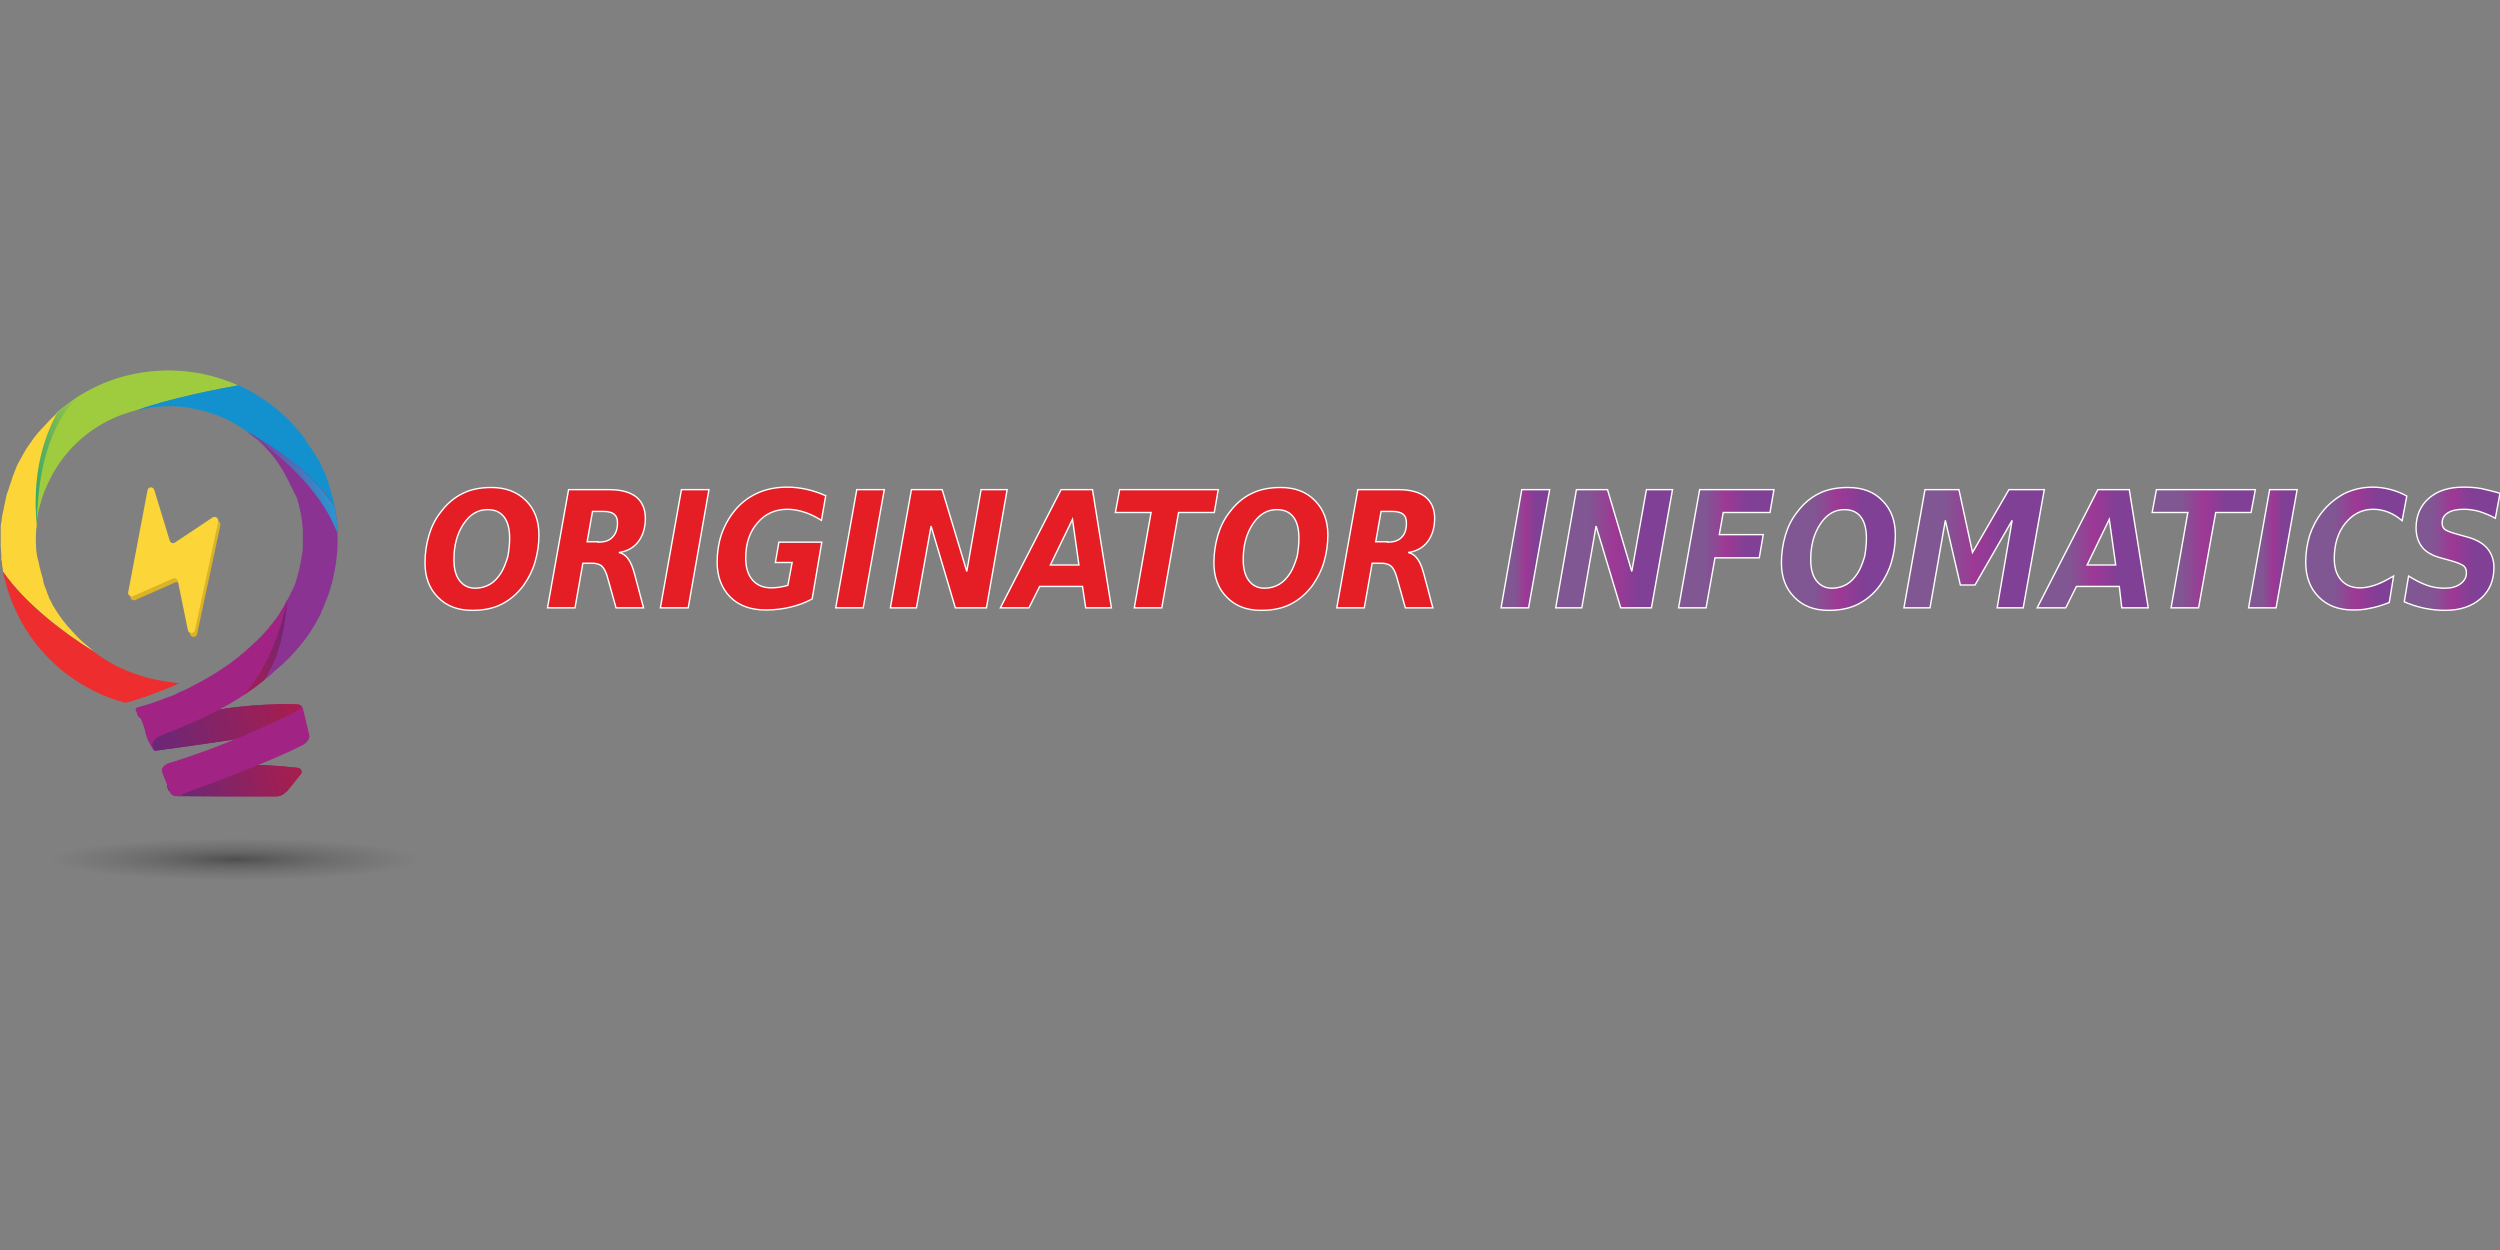 <?xml version="1.0" encoding="utf-8"?>
<!-- Generator: Adobe Illustrator 24.3.0, SVG Export Plug-In . SVG Version: 6.00 Build 0)  -->
<svg version="1.1" id="Layer_1" xmlns="http://www.w3.org/2000/svg" xmlns:xlink="http://www.w3.org/1999/xlink" x="0px" y="0px"
	 viewBox="0 0 70 35" style="enable-background:new 0 0 70 35;" xml:space="preserve">
<rect x="0" y="0" width="70" height="35" fill="#808080" stroke="none"/>
<style type="text/css">
	.st0{fill:#595B5B;}
	.st1{fill:#0C8349;}
	.st2{fill:#176A92;}
	.st3{fill:#186A93;}
	.st4{fill:#078241;}
	.st5{fill:#114829;}
	.st6{fill:url(#SVGID_1_);}
	.st7{fill:none;stroke:#FFFFFF;stroke-width:0.039;}
	.st8{fill:url(#SVGID_2_);}
	.st9{fill:url(#SVGID_3_);}
	.st10{fill:url(#SVGID_4_);}
	.st11{fill:url(#SVGID_5_);}
	.st12{fill:url(#SVGID_6_);}
	.st13{fill:url(#SVGID_7_);}
	.st14{fill:url(#SVGID_8_);}
	.st15{fill:url(#SVGID_9_);}
	.st16{fill:url(#SVGID_10_);}
	.st17{fill:url(#SVGID_11_);}
	.st18{fill:url(#SVGID_12_);}
	.st19{fill:url(#SVGID_13_);}
	.st20{fill:url(#SVGID_14_);}
	.st21{fill:url(#SVGID_15_);}
	.st22{fill:url(#SVGID_16_);}
	.st23{fill:url(#SVGID_17_);}
	.st24{fill:url(#SVGID_18_);}
	.st25{fill:url(#SVGID_19_);}
	.st26{fill:url(#SVGID_20_);}
	.st27{opacity:0.53;fill:url(#SVGID_21_);}
	.st28{fill:#82BDE4;}
	.st29{clip-path:url(#SVGID_23_);fill:url(#SVGID_24_);}
	.st30{clip-path:url(#SVGID_26_);fill:url(#SVGID_27_);}
	.st31{clip-path:url(#SVGID_29_);fill:url(#SVGID_30_);}
	.st32{clip-path:url(#SVGID_32_);fill:url(#SVGID_33_);}
	.st33{fill:#A12384;}
	.st34{clip-path:url(#SVGID_35_);fill:url(#SVGID_36_);}
	.st35{clip-path:url(#SVGID_38_);fill:url(#SVGID_39_);}
	.st36{clip-path:url(#SVGID_41_);fill:url(#SVGID_42_);}
	.st37{clip-path:url(#SVGID_44_);fill:url(#SVGID_45_);}
	.st38{clip-path:url(#SVGID_47_);fill:url(#SVGID_48_);}
	.st39{clip-path:url(#SVGID_50_);fill:url(#SVGID_51_);}
	.st40{clip-path:url(#SVGID_53_);fill:url(#SVGID_54_);}
	.st41{clip-path:url(#SVGID_56_);fill:url(#SVGID_57_);}
	.st42{clip-path:url(#SVGID_59_);fill:url(#SVGID_60_);}
	.st43{clip-path:url(#SVGID_62_);fill:url(#SVGID_63_);}
	.st44{fill:#DBB327;}
	.st45{clip-path:url(#SVGID_65_);fill:url(#SVGID_66_);}
	.st46{fill:#3A5568;}
	.st47{fill:#F9A23E;}
	.st48{fill:#010101;}
	.st49{fill:url(#SVGID_67_);}
	.st50{fill:url(#SVGID_68_);}
	.st51{fill:url(#SVGID_69_);}
	.st52{fill:url(#SVGID_70_);}
	.st53{fill:#4169B2;}
	.st54{fill:#1EA7AE;}
	.st55{fill:#634EA0;}
	.st56{fill:#283679;}
	.st57{fill:url(#SVGID_71_);}
	.st58{fill:url(#SVGID_72_);}
	.st59{fill:#911A1D;}
	.st60{fill:#1C2551;}
	.st61{fill:#921B1E;}
	.st62{fill:#ED2181;}
	.st63{fill:#015796;}
</style>
<g>
	<g>
		
			<linearGradient id="SVGID_1_" gradientUnits="userSpaceOnUse" x1="10116.662" y1="-2311.374" x2="10116.662" y2="-2314.817" gradientTransform="matrix(-0.857 0.515 0.515 0.857 9863.304 -3234.336)">
			<stop  offset="0" style="stop-color:#E51E25"/>
			<stop  offset="0.28" style="stop-color:#E51E25"/>
			<stop  offset="0.5" style="stop-color:#EF4325"/>
			<stop  offset="0.72" style="stop-color:#D32A27"/>
			<stop  offset="1" style="stop-color:#D32A27"/>
		</linearGradient>
		<path class="st6" d="M14.27,15.07c0-0.26-0.05-0.46-0.16-0.6c-0.11-0.14-0.26-0.2-0.46-0.2c-0.27,0-0.49,0.13-0.67,0.4
			c-0.18,0.27-0.27,0.6-0.27,1c0,0.25,0.05,0.45,0.16,0.59c0.11,0.14,0.25,0.21,0.44,0.21c0.15,0,0.29-0.04,0.41-0.11
			c0.12-0.07,0.22-0.18,0.31-0.32c0.08-0.13,0.14-0.29,0.19-0.46C14.25,15.42,14.27,15.24,14.27,15.07z M13.76,13.65
			c0.4,0,0.72,0.12,0.97,0.37c0.24,0.24,0.36,0.56,0.36,0.96c0,0.27-0.04,0.52-0.11,0.76c-0.07,0.24-0.18,0.45-0.32,0.65
			c-0.17,0.23-0.38,0.41-0.62,0.53c-0.24,0.12-0.51,0.17-0.82,0.17c-0.4,0-0.72-0.12-0.96-0.37c-0.24-0.24-0.36-0.56-0.36-0.96
			c0-0.27,0.04-0.53,0.11-0.77c0.07-0.24,0.18-0.46,0.33-0.65c0.17-0.23,0.38-0.41,0.61-0.52C13.18,13.7,13.45,13.65,13.76,13.65z"
			/>
		<path class="st7" d="M14.27,15.07c0-0.26-0.05-0.46-0.16-0.6c-0.11-0.14-0.26-0.2-0.46-0.2c-0.27,0-0.49,0.13-0.67,0.4
			c-0.18,0.27-0.27,0.6-0.27,1c0,0.25,0.05,0.45,0.16,0.59c0.11,0.14,0.25,0.21,0.44,0.21c0.15,0,0.29-0.04,0.41-0.11
			c0.12-0.07,0.22-0.18,0.31-0.32c0.08-0.13,0.14-0.29,0.19-0.46C14.25,15.42,14.27,15.24,14.27,15.07z M13.76,13.65
			c0.4,0,0.72,0.12,0.97,0.37c0.24,0.24,0.36,0.56,0.36,0.96c0,0.27-0.04,0.52-0.11,0.76c-0.07,0.24-0.18,0.45-0.32,0.65
			c-0.17,0.23-0.38,0.41-0.62,0.53c-0.24,0.12-0.51,0.17-0.82,0.17c-0.4,0-0.72-0.12-0.96-0.37c-0.24-0.24-0.36-0.56-0.36-0.96
			c0-0.27,0.04-0.53,0.11-0.77c0.07-0.24,0.18-0.46,0.33-0.65c0.17-0.23,0.38-0.41,0.61-0.52C13.18,13.7,13.45,13.65,13.76,13.65z"
			/>
		
			<linearGradient id="SVGID_2_" gradientUnits="userSpaceOnUse" x1="9837.344" y1="-2608.494" x2="9837.344" y2="-2611.815" gradientTransform="matrix(-0.819 0.574 0.574 0.819 9555.837 -3511.941)">
			<stop  offset="0" style="stop-color:#E51E25"/>
			<stop  offset="0.28" style="stop-color:#E51E25"/>
			<stop  offset="0.5" style="stop-color:#EF4325"/>
			<stop  offset="0.72" style="stop-color:#D32A27"/>
			<stop  offset="1" style="stop-color:#D32A27"/>
		</linearGradient>
		<path class="st8" d="M16.75,15.18c0.18,0,0.31-0.04,0.4-0.14c0.09-0.09,0.14-0.22,0.14-0.4c0-0.11-0.03-0.19-0.09-0.24
			c-0.06-0.05-0.16-0.08-0.29-0.08h-0.32l-0.15,0.85H16.75z M16.32,15.77l-0.22,1.25h-0.77l0.59-3.31h1.14
			c0.33,0,0.58,0.07,0.75,0.2c0.17,0.14,0.26,0.34,0.26,0.6c0,0.27-0.07,0.49-0.2,0.66c-0.13,0.17-0.32,0.27-0.54,0.3
			c0.1,0.02,0.19,0.08,0.26,0.18c0.07,0.09,0.13,0.24,0.18,0.43l0.25,0.94h-0.77l-0.23-0.82c-0.04-0.16-0.1-0.28-0.16-0.34
			c-0.06-0.06-0.16-0.09-0.28-0.09H16.32z"/>
		<path class="st7" d="M16.75,15.18c0.18,0,0.31-0.04,0.4-0.14c0.09-0.09,0.14-0.22,0.14-0.4c0-0.11-0.03-0.19-0.09-0.24
			c-0.06-0.05-0.16-0.08-0.29-0.08h-0.32l-0.15,0.85H16.75z M16.32,15.77l-0.22,1.25h-0.77l0.59-3.31h1.14
			c0.33,0,0.58,0.07,0.75,0.2c0.17,0.14,0.26,0.34,0.26,0.6c0,0.27-0.07,0.49-0.2,0.66c-0.13,0.17-0.32,0.27-0.54,0.3
			c0.1,0.02,0.19,0.08,0.26,0.18c0.07,0.09,0.13,0.24,0.18,0.43l0.25,0.94h-0.77l-0.23-0.82c-0.04-0.16-0.1-0.28-0.16-0.34
			c-0.06-0.06-0.16-0.09-0.28-0.09H16.32z"/>
		
			<linearGradient id="SVGID_3_" gradientUnits="userSpaceOnUse" x1="8274.054" y1="-3722.94" x2="8274.054" y2="-3726.256" gradientTransform="matrix(-0.588 0.809 0.809 0.588 7869.194 -4508.555)">
			<stop  offset="0" style="stop-color:#E51E25"/>
			<stop  offset="0.28" style="stop-color:#E51E25"/>
			<stop  offset="0.5" style="stop-color:#EF4325"/>
			<stop  offset="0.72" style="stop-color:#D32A27"/>
			<stop  offset="1" style="stop-color:#D32A27"/>
		</linearGradient>
		<polygon class="st9" points="19.08,13.71 19.85,13.71 19.27,17.02 18.49,17.02 		"/>
		<polygon class="st7" points="19.08,13.71 19.85,13.71 19.27,17.02 18.49,17.02 		"/>
		
			<linearGradient id="SVGID_4_" gradientUnits="userSpaceOnUse" x1="9973.842" y1="-2462.315" x2="9973.842" y2="-2465.76" gradientTransform="matrix(-0.839 0.545 0.545 0.839 9711.996 -3375.824)">
			<stop  offset="0" style="stop-color:#E51E25"/>
			<stop  offset="0.28" style="stop-color:#E51E25"/>
			<stop  offset="0.5" style="stop-color:#EF4325"/>
			<stop  offset="0.72" style="stop-color:#D32A27"/>
			<stop  offset="1" style="stop-color:#D32A27"/>
		</linearGradient>
		<path class="st10" d="M22.74,16.77c-0.2,0.11-0.4,0.18-0.61,0.23c-0.21,0.05-0.44,0.08-0.68,0.08c-0.43,0-0.76-0.12-1-0.36
			c-0.24-0.24-0.37-0.57-0.37-0.98c0-0.27,0.04-0.52,0.11-0.75c0.08-0.23,0.19-0.45,0.34-0.64c0.18-0.24,0.4-0.41,0.65-0.53
			c0.25-0.12,0.54-0.18,0.86-0.18c0.18,0,0.36,0.02,0.54,0.06c0.18,0.04,0.36,0.1,0.54,0.18l-0.12,0.69
			c-0.16-0.1-0.32-0.18-0.48-0.23c-0.16-0.05-0.31-0.08-0.47-0.08c-0.35,0-0.63,0.13-0.84,0.38c-0.22,0.25-0.33,0.58-0.33,0.98
			c0,0.27,0.06,0.47,0.19,0.62c0.13,0.15,0.3,0.22,0.54,0.22c0.07,0,0.15-0.01,0.22-0.02c0.08-0.01,0.15-0.03,0.23-0.05l0.12-0.64
			h-0.47l0.1-0.57h1.2L22.74,16.77z"/>
		<path class="st7" d="M22.74,16.77c-0.2,0.11-0.4,0.18-0.61,0.23c-0.21,0.05-0.44,0.08-0.68,0.08c-0.43,0-0.76-0.12-1-0.36
			c-0.24-0.24-0.37-0.57-0.37-0.98c0-0.27,0.04-0.52,0.11-0.75c0.08-0.23,0.19-0.45,0.34-0.64c0.18-0.24,0.4-0.41,0.65-0.53
			c0.25-0.12,0.54-0.18,0.86-0.18c0.18,0,0.36,0.02,0.54,0.06c0.18,0.04,0.36,0.1,0.54,0.18l-0.12,0.69
			c-0.16-0.1-0.32-0.18-0.48-0.23c-0.16-0.05-0.31-0.08-0.47-0.08c-0.35,0-0.63,0.13-0.84,0.38c-0.22,0.25-0.33,0.58-0.33,0.98
			c0,0.27,0.06,0.47,0.19,0.62c0.13,0.15,0.3,0.22,0.54,0.22c0.07,0,0.15-0.01,0.22-0.02c0.08-0.01,0.15-0.03,0.23-0.05l0.12-0.64
			h-0.47l0.1-0.57h1.2L22.74,16.77z"/>
		
			<linearGradient id="SVGID_5_" gradientUnits="userSpaceOnUse" x1="8271.17" y1="-3722.918" x2="8271.17" y2="-3726.234" gradientTransform="matrix(-0.588 0.809 0.809 0.588 7869.194 -4508.555)">
			<stop  offset="0" style="stop-color:#E51E25"/>
			<stop  offset="0.28" style="stop-color:#E51E25"/>
			<stop  offset="0.5" style="stop-color:#EF4325"/>
			<stop  offset="0.72" style="stop-color:#D32A27"/>
			<stop  offset="1" style="stop-color:#D32A27"/>
		</linearGradient>
		<polygon class="st11" points="23.99,13.71 24.76,13.71 24.17,17.02 23.4,17.02 		"/>
		<polygon class="st7" points="23.99,13.71 24.76,13.71 24.17,17.02 23.4,17.02 		"/>
		
			<linearGradient id="SVGID_6_" gradientUnits="userSpaceOnUse" x1="10171.262" y1="-2234.174" x2="10171.262" y2="-2237.494" gradientTransform="matrix(-0.866 0.5 0.5 0.866 9937.084 -3161.633)">
			<stop  offset="0" style="stop-color:#E51E25"/>
			<stop  offset="0.28" style="stop-color:#E51E25"/>
			<stop  offset="0.5" style="stop-color:#EF4325"/>
			<stop  offset="0.72" style="stop-color:#D32A27"/>
			<stop  offset="1" style="stop-color:#D32A27"/>
		</linearGradient>
		<polygon class="st12" points="25.52,13.71 26.38,13.71 27.07,16 27.47,13.71 28.2,13.71 27.62,17.02 26.75,17.02 26.07,14.73 
			25.66,17.02 24.93,17.02 		"/>
		<polygon class="st7" points="25.52,13.71 26.38,13.71 27.07,16 27.47,13.71 28.2,13.71 27.62,17.02 26.75,17.02 26.07,14.73 
			25.66,17.02 24.93,17.02 		"/>
		
			<linearGradient id="SVGID_7_" gradientUnits="userSpaceOnUse" x1="10103.098" y1="-2311.391" x2="10103.098" y2="-2314.71" gradientTransform="matrix(-0.857 0.515 0.515 0.857 9863.304 -3234.336)">
			<stop  offset="0" style="stop-color:#E51E25"/>
			<stop  offset="0.28" style="stop-color:#E51E25"/>
			<stop  offset="0.5" style="stop-color:#EF4325"/>
			<stop  offset="0.72" style="stop-color:#D32A27"/>
			<stop  offset="1" style="stop-color:#D32A27"/>
		</linearGradient>
		<path class="st13" d="M29.41,15.82h0.8l-0.18-1.28L29.41,15.82z M30.31,16.42h-1.2l-0.3,0.6h-0.8l1.7-3.31h0.88l0.53,3.31H30.4
			L30.31,16.42z"/>
		<path class="st7" d="M29.41,15.82h0.8l-0.18-1.28L29.41,15.82z M30.31,16.42h-1.2l-0.3,0.6h-0.8l1.7-3.31h0.88l0.53,3.31H30.4
			L30.31,16.42z"/>
		
			<linearGradient id="SVGID_8_" gradientUnits="userSpaceOnUse" x1="9964.513" y1="-2462.332" x2="9964.513" y2="-2465.65" gradientTransform="matrix(-0.839 0.545 0.545 0.839 9711.996 -3375.824)">
			<stop  offset="0" style="stop-color:#E51E25"/>
			<stop  offset="0.28" style="stop-color:#E51E25"/>
			<stop  offset="0.5" style="stop-color:#EF4325"/>
			<stop  offset="0.72" style="stop-color:#D32A27"/>
			<stop  offset="1" style="stop-color:#D32A27"/>
		</linearGradient>
		<polygon class="st14" points="31.35,13.71 34.11,13.71 34,14.35 33,14.35 32.53,17.02 31.76,17.02 32.23,14.35 31.23,14.35 		"/>
		<polygon class="st7" points="31.35,13.71 34.11,13.71 34,14.35 33,14.35 32.53,17.02 31.76,17.02 32.23,14.35 31.23,14.35 		"/>
		
			<linearGradient id="SVGID_9_" gradientUnits="userSpaceOnUse" x1="10097.717" y1="-2311.32" x2="10097.717" y2="-2314.764" gradientTransform="matrix(-0.857 0.515 0.515 0.857 9863.304 -3234.336)">
			<stop  offset="0" style="stop-color:#E51E25"/>
			<stop  offset="0.28" style="stop-color:#E51E25"/>
			<stop  offset="0.5" style="stop-color:#EF4325"/>
			<stop  offset="0.72" style="stop-color:#D32A27"/>
			<stop  offset="1" style="stop-color:#D32A27"/>
		</linearGradient>
		<path class="st15" d="M36.37,15.07c0-0.26-0.05-0.46-0.16-0.6c-0.11-0.14-0.26-0.2-0.46-0.2c-0.27,0-0.49,0.13-0.67,0.4
			c-0.18,0.27-0.27,0.6-0.27,1c0,0.25,0.05,0.45,0.16,0.59c0.11,0.14,0.25,0.21,0.44,0.21c0.15,0,0.29-0.04,0.41-0.11
			c0.12-0.07,0.22-0.18,0.31-0.32c0.08-0.13,0.14-0.29,0.19-0.46C36.35,15.42,36.37,15.24,36.37,15.07z M35.86,13.65
			c0.4,0,0.72,0.12,0.96,0.37c0.24,0.24,0.36,0.56,0.36,0.96c0,0.27-0.04,0.52-0.11,0.76c-0.07,0.24-0.18,0.45-0.32,0.65
			c-0.17,0.23-0.38,0.41-0.62,0.53c-0.24,0.12-0.51,0.17-0.82,0.17c-0.4,0-0.72-0.12-0.96-0.37c-0.24-0.24-0.36-0.56-0.36-0.96
			c0-0.27,0.04-0.53,0.11-0.77c0.07-0.24,0.18-0.46,0.33-0.65c0.17-0.23,0.38-0.41,0.61-0.52C35.28,13.7,35.55,13.65,35.86,13.65z"
			/>
		<path class="st7" d="M36.37,15.07c0-0.26-0.05-0.46-0.16-0.6c-0.11-0.14-0.26-0.2-0.46-0.2c-0.27,0-0.49,0.13-0.67,0.4
			c-0.18,0.27-0.27,0.6-0.27,1c0,0.25,0.05,0.45,0.16,0.59c0.11,0.14,0.25,0.21,0.44,0.21c0.15,0,0.29-0.04,0.41-0.11
			c0.12-0.07,0.22-0.18,0.31-0.32c0.08-0.13,0.14-0.29,0.19-0.46C36.35,15.42,36.37,15.24,36.37,15.07z M35.86,13.65
			c0.4,0,0.72,0.12,0.96,0.37c0.24,0.24,0.36,0.56,0.36,0.96c0,0.27-0.04,0.52-0.11,0.76c-0.07,0.24-0.18,0.45-0.32,0.65
			c-0.17,0.23-0.38,0.41-0.62,0.53c-0.24,0.12-0.51,0.17-0.82,0.17c-0.4,0-0.72-0.12-0.96-0.37c-0.24-0.24-0.36-0.56-0.36-0.96
			c0-0.27,0.04-0.53,0.11-0.77c0.07-0.24,0.18-0.46,0.33-0.65c0.17-0.23,0.38-0.41,0.61-0.52C35.28,13.7,35.55,13.65,35.86,13.65z"
			/>
		
			<linearGradient id="SVGID_10_" gradientUnits="userSpaceOnUse" x1="9819.238" y1="-2608.442" x2="9819.238" y2="-2611.762" gradientTransform="matrix(-0.819 0.574 0.574 0.819 9555.837 -3511.941)">
			<stop  offset="0" style="stop-color:#E51E25"/>
			<stop  offset="0.28" style="stop-color:#E51E25"/>
			<stop  offset="0.5" style="stop-color:#EF4325"/>
			<stop  offset="0.72" style="stop-color:#D32A27"/>
			<stop  offset="1" style="stop-color:#D32A27"/>
		</linearGradient>
		<path class="st16" d="M38.85,15.18c0.18,0,0.31-0.04,0.4-0.14c0.09-0.09,0.13-0.22,0.13-0.4c0-0.11-0.03-0.19-0.09-0.24
			c-0.06-0.05-0.16-0.08-0.3-0.08h-0.32l-0.15,0.85H38.85z M38.42,15.77l-0.22,1.25h-0.77l0.59-3.31h1.14c0.33,0,0.58,0.07,0.75,0.2
			c0.17,0.14,0.26,0.34,0.26,0.6c0,0.27-0.07,0.49-0.2,0.66c-0.13,0.17-0.32,0.27-0.54,0.3c0.1,0.02,0.19,0.08,0.26,0.18
			c0.07,0.09,0.13,0.24,0.18,0.43l0.25,0.94h-0.77l-0.23-0.82c-0.04-0.16-0.1-0.28-0.16-0.34c-0.07-0.06-0.16-0.09-0.28-0.09H38.42z
			"/>
		<path class="st7" d="M38.85,15.18c0.18,0,0.31-0.04,0.4-0.14c0.09-0.09,0.13-0.22,0.13-0.4c0-0.11-0.03-0.19-0.09-0.24
			c-0.06-0.05-0.16-0.08-0.3-0.08h-0.32l-0.15,0.85H38.85z M38.42,15.77l-0.22,1.25h-0.77l0.59-3.31h1.14c0.33,0,0.58,0.07,0.75,0.2
			c0.17,0.14,0.26,0.34,0.26,0.6c0,0.27-0.07,0.49-0.2,0.66c-0.13,0.17-0.32,0.27-0.54,0.3c0.1,0.02,0.19,0.08,0.26,0.18
			c0.07,0.09,0.13,0.24,0.18,0.43l0.25,0.94h-0.77l-0.23-0.82c-0.04-0.16-0.1-0.28-0.16-0.34c-0.07-0.06-0.16-0.09-0.28-0.09H38.42z
			"/>
		
			<linearGradient id="SVGID_11_" gradientUnits="userSpaceOnUse" x1="42.028" y1="2542.109" x2="43.386" y2="2542.109" gradientTransform="matrix(1 0 0 -1 0 2557.472)">
			<stop  offset="0" style="stop-color:#805793"/>
			<stop  offset="0.28" style="stop-color:#805793"/>
			<stop  offset="0.5" style="stop-color:#9E3895"/>
			<stop  offset="0.72" style="stop-color:#804095"/>
			<stop  offset="1" style="stop-color:#804095"/>
		</linearGradient>
		<polygon class="st17" points="42.61,13.71 43.39,13.71 42.8,17.02 42.03,17.02 		"/>
		<polygon class="st7" points="42.61,13.71 43.39,13.71 42.8,17.02 42.03,17.02 		"/>
		
			<linearGradient id="SVGID_12_" gradientUnits="userSpaceOnUse" x1="43.557" y1="2542.109" x2="46.83" y2="2542.109" gradientTransform="matrix(1 0 0 -1 0 2557.472)">
			<stop  offset="0" style="stop-color:#805793"/>
			<stop  offset="0.28" style="stop-color:#805793"/>
			<stop  offset="0.5" style="stop-color:#9E3895"/>
			<stop  offset="0.72" style="stop-color:#804095"/>
			<stop  offset="1" style="stop-color:#804095"/>
		</linearGradient>
		<polygon class="st18" points="44.14,13.71 45.01,13.71 45.69,16 46.1,13.71 46.83,13.71 46.24,17.02 45.38,17.02 44.69,14.73 
			44.29,17.02 43.56,17.02 		"/>
		<polygon class="st7" points="44.14,13.71 45.01,13.71 45.69,16 46.1,13.71 46.83,13.71 46.24,17.02 45.38,17.02 44.69,14.73 
			44.29,17.02 43.56,17.02 		"/>
		
			<linearGradient id="SVGID_13_" gradientUnits="userSpaceOnUse" x1="47.002" y1="2542.109" x2="49.673" y2="2542.109" gradientTransform="matrix(1 0 0 -1 0 2557.472)">
			<stop  offset="0" style="stop-color:#805793"/>
			<stop  offset="0.28" style="stop-color:#805793"/>
			<stop  offset="0.5" style="stop-color:#9E3895"/>
			<stop  offset="0.72" style="stop-color:#804095"/>
			<stop  offset="1" style="stop-color:#804095"/>
		</linearGradient>
		<polygon class="st19" points="47.59,13.71 49.67,13.71 49.56,14.35 48.25,14.35 48.14,14.97 49.37,14.97 49.26,15.62 48.02,15.62 
			47.77,17.02 47,17.02 		"/>
		<polygon class="st7" points="47.59,13.71 49.67,13.71 49.56,14.35 48.25,14.35 48.14,14.97 49.37,14.97 49.26,15.62 48.02,15.62 
			47.77,17.02 47,17.02 		"/>
		
			<linearGradient id="SVGID_14_" gradientUnits="userSpaceOnUse" x1="49.876" y1="2542.106" x2="53.077" y2="2542.106" gradientTransform="matrix(1 0 0 -1 0 2557.472)">
			<stop  offset="0" style="stop-color:#805793"/>
			<stop  offset="0.28" style="stop-color:#805793"/>
			<stop  offset="0.5" style="stop-color:#9E3895"/>
			<stop  offset="0.72" style="stop-color:#804095"/>
			<stop  offset="1" style="stop-color:#804095"/>
		</linearGradient>
		<path class="st20" d="M52.26,15.07c0-0.26-0.05-0.46-0.16-0.6c-0.11-0.14-0.26-0.2-0.46-0.2c-0.27,0-0.49,0.13-0.67,0.4
			c-0.18,0.27-0.27,0.6-0.27,1c0,0.25,0.05,0.45,0.16,0.59c0.11,0.14,0.25,0.21,0.44,0.21c0.15,0,0.29-0.04,0.41-0.11
			c0.12-0.07,0.22-0.18,0.31-0.32c0.08-0.13,0.14-0.29,0.19-0.46C52.24,15.42,52.26,15.24,52.26,15.07z M51.75,13.65
			c0.4,0,0.72,0.12,0.96,0.37c0.24,0.24,0.36,0.56,0.36,0.96c0,0.27-0.04,0.52-0.11,0.76c-0.07,0.24-0.18,0.45-0.32,0.65
			c-0.17,0.23-0.38,0.41-0.62,0.53c-0.24,0.12-0.51,0.17-0.82,0.17c-0.4,0-0.72-0.12-0.96-0.37c-0.24-0.24-0.36-0.56-0.36-0.96
			c0-0.27,0.04-0.53,0.11-0.77c0.07-0.24,0.18-0.46,0.33-0.65c0.17-0.23,0.38-0.41,0.61-0.52C51.16,13.7,51.44,13.65,51.75,13.65z"
			/>
		<path class="st7" d="M52.26,15.07c0-0.26-0.05-0.46-0.16-0.6c-0.11-0.14-0.26-0.2-0.46-0.2c-0.27,0-0.49,0.13-0.67,0.4
			c-0.18,0.27-0.27,0.6-0.27,1c0,0.25,0.05,0.45,0.16,0.59c0.11,0.14,0.25,0.21,0.44,0.21c0.15,0,0.29-0.04,0.41-0.11
			c0.12-0.07,0.22-0.18,0.31-0.32c0.08-0.13,0.14-0.29,0.19-0.46C52.24,15.42,52.26,15.24,52.26,15.07z M51.75,13.65
			c0.4,0,0.72,0.12,0.96,0.37c0.24,0.24,0.36,0.56,0.36,0.96c0,0.27-0.04,0.52-0.11,0.76c-0.07,0.24-0.18,0.45-0.32,0.65
			c-0.17,0.23-0.38,0.41-0.62,0.53c-0.24,0.12-0.51,0.17-0.82,0.17c-0.4,0-0.72-0.12-0.96-0.37c-0.24-0.24-0.36-0.56-0.36-0.96
			c0-0.27,0.04-0.53,0.11-0.77c0.07-0.24,0.18-0.46,0.33-0.65c0.17-0.23,0.38-0.41,0.61-0.52C51.16,13.7,51.44,13.65,51.75,13.65z"
			/>
		
			<linearGradient id="SVGID_15_" gradientUnits="userSpaceOnUse" x1="53.311" y1="2542.109" x2="57.236" y2="2542.109" gradientTransform="matrix(1 0 0 -1 0 2557.472)">
			<stop  offset="0" style="stop-color:#805793"/>
			<stop  offset="0.28" style="stop-color:#805793"/>
			<stop  offset="0.5" style="stop-color:#9E3895"/>
			<stop  offset="0.72" style="stop-color:#804095"/>
			<stop  offset="1" style="stop-color:#804095"/>
		</linearGradient>
		<polygon class="st21" points="53.9,13.71 54.85,13.71 55.23,15.47 56.25,13.71 57.24,13.71 56.65,17.02 55.92,17.02 56.34,14.57 
			55.3,16.38 54.89,16.38 54.47,14.57 54.04,17.02 53.31,17.02 		"/>
		<polygon class="st7" points="53.9,13.71 54.85,13.71 55.23,15.47 56.25,13.71 57.24,13.71 56.65,17.02 55.92,17.02 56.34,14.57 
			55.3,16.38 54.89,16.38 54.47,14.57 54.04,17.02 53.31,17.02 		"/>
		
			<linearGradient id="SVGID_16_" gradientUnits="userSpaceOnUse" x1="57.054" y1="2542.109" x2="60.168" y2="2542.109" gradientTransform="matrix(1 0 0 -1 0 2557.472)">
			<stop  offset="0" style="stop-color:#805793"/>
			<stop  offset="0.28" style="stop-color:#805793"/>
			<stop  offset="0.5" style="stop-color:#9E3895"/>
			<stop  offset="0.72" style="stop-color:#804095"/>
			<stop  offset="1" style="stop-color:#804095"/>
		</linearGradient>
		<path class="st22" d="M58.44,15.82h0.8l-0.18-1.28L58.44,15.82z M59.34,16.42h-1.2l-0.3,0.6h-0.8l1.7-3.31h0.88l0.53,3.31h-0.74
			L59.34,16.42z"/>
		<path class="st7" d="M58.44,15.82h0.8l-0.18-1.28L58.44,15.82z M59.34,16.42h-1.2l-0.3,0.6h-0.8l1.7-3.31h0.88l0.53,3.31h-0.74
			L59.34,16.42z"/>
		
			<linearGradient id="SVGID_17_" gradientUnits="userSpaceOnUse" x1="60.264" y1="2542.109" x2="63.147" y2="2542.109" gradientTransform="matrix(1 0 0 -1 0 2557.472)">
			<stop  offset="0" style="stop-color:#805793"/>
			<stop  offset="0.28" style="stop-color:#805793"/>
			<stop  offset="0.5" style="stop-color:#9E3895"/>
			<stop  offset="0.72" style="stop-color:#804095"/>
			<stop  offset="1" style="stop-color:#804095"/>
		</linearGradient>
		<polygon class="st23" points="60.38,13.71 63.15,13.71 63.03,14.35 62.04,14.35 61.56,17.02 60.79,17.02 61.26,14.35 60.26,14.35 
					"/>
		<polygon class="st7" points="60.38,13.71 63.15,13.71 63.03,14.35 62.04,14.35 61.56,17.02 60.79,17.02 61.26,14.35 60.26,14.35 
					"/>
		
			<linearGradient id="SVGID_18_" gradientUnits="userSpaceOnUse" x1="62.962" y1="2542.109" x2="64.32" y2="2542.109" gradientTransform="matrix(1 0 0 -1 0 2557.472)">
			<stop  offset="0" style="stop-color:#805793"/>
			<stop  offset="0.28" style="stop-color:#805793"/>
			<stop  offset="0.5" style="stop-color:#9E3895"/>
			<stop  offset="0.72" style="stop-color:#804095"/>
			<stop  offset="1" style="stop-color:#804095"/>
		</linearGradient>
		<polygon class="st24" points="63.55,13.71 64.32,13.71 63.73,17.02 62.96,17.02 		"/>
		<polygon class="st7" points="63.55,13.71 64.32,13.71 63.73,17.02 62.96,17.02 		"/>
		
			<linearGradient id="SVGID_19_" gradientUnits="userSpaceOnUse" x1="64.555" y1="2542.106" x2="67.387" y2="2542.106" gradientTransform="matrix(1 0 0 -1 0 2557.472)">
			<stop  offset="0" style="stop-color:#805793"/>
			<stop  offset="0.28" style="stop-color:#805793"/>
			<stop  offset="0.5" style="stop-color:#9E3895"/>
			<stop  offset="0.72" style="stop-color:#804095"/>
			<stop  offset="1" style="stop-color:#804095"/>
		</linearGradient>
		<path class="st25" d="M66.9,16.87c-0.18,0.07-0.36,0.13-0.53,0.16c-0.17,0.04-0.33,0.05-0.48,0.05c-0.4,0-0.73-0.12-0.97-0.37
			c-0.24-0.24-0.36-0.57-0.36-0.97c0-0.27,0.04-0.51,0.11-0.75c0.08-0.23,0.19-0.45,0.34-0.64c0.18-0.23,0.39-0.4,0.63-0.53
			c0.25-0.12,0.51-0.18,0.8-0.18c0.15,0,0.31,0.02,0.47,0.06c0.16,0.04,0.32,0.1,0.48,0.19l-0.13,0.69
			c-0.13-0.11-0.26-0.19-0.39-0.24c-0.13-0.05-0.27-0.08-0.42-0.08c-0.31,0-0.57,0.13-0.78,0.39c-0.21,0.26-0.31,0.59-0.31,0.99
			c0,0.25,0.06,0.45,0.19,0.6c0.13,0.15,0.31,0.22,0.53,0.22c0.14,0,0.28-0.03,0.43-0.08c0.15-0.05,0.32-0.14,0.51-0.25L66.9,16.87z
			"/>
		<path class="st7" d="M66.9,16.87c-0.18,0.07-0.36,0.13-0.53,0.16c-0.17,0.04-0.33,0.05-0.48,0.05c-0.4,0-0.73-0.12-0.97-0.37
			c-0.24-0.24-0.36-0.57-0.36-0.97c0-0.27,0.04-0.51,0.11-0.75c0.08-0.23,0.19-0.45,0.34-0.64c0.18-0.23,0.39-0.4,0.63-0.53
			c0.25-0.12,0.51-0.18,0.8-0.18c0.15,0,0.31,0.02,0.47,0.06c0.16,0.04,0.32,0.1,0.48,0.19l-0.13,0.69
			c-0.13-0.11-0.26-0.19-0.39-0.24c-0.13-0.05-0.27-0.08-0.42-0.08c-0.31,0-0.57,0.13-0.78,0.39c-0.21,0.26-0.31,0.59-0.31,0.99
			c0,0.25,0.06,0.45,0.19,0.6c0.13,0.15,0.31,0.22,0.53,0.22c0.14,0,0.28-0.03,0.43-0.08c0.15-0.05,0.32-0.14,0.51-0.25L66.9,16.87z
			"/>
		
			<linearGradient id="SVGID_20_" gradientUnits="userSpaceOnUse" x1="67.324" y1="2542.106" x2="70" y2="2542.106" gradientTransform="matrix(1 0 0 -1 0 2557.472)">
			<stop  offset="0" style="stop-color:#805793"/>
			<stop  offset="0.28" style="stop-color:#805793"/>
			<stop  offset="0.5" style="stop-color:#9E3895"/>
			<stop  offset="0.72" style="stop-color:#804095"/>
			<stop  offset="1" style="stop-color:#804095"/>
		</linearGradient>
		<path class="st26" d="M70,13.81l-0.13,0.7c-0.15-0.08-0.3-0.14-0.45-0.19c-0.15-0.04-0.29-0.06-0.43-0.06
			c-0.19,0-0.34,0.03-0.45,0.1c-0.11,0.07-0.16,0.16-0.16,0.28c0,0.08,0.02,0.13,0.07,0.18c0.05,0.04,0.15,0.08,0.29,0.12l0.32,0.09
			c0.27,0.07,0.46,0.18,0.58,0.32c0.12,0.14,0.19,0.32,0.19,0.54c0,0.36-0.12,0.65-0.37,0.87c-0.25,0.22-0.58,0.33-1,0.33
			c-0.19,0-0.39-0.02-0.58-0.06c-0.19-0.04-0.38-0.1-0.56-0.18l0.12-0.72c0.18,0.11,0.35,0.2,0.52,0.26
			c0.17,0.06,0.33,0.08,0.5,0.08c0.18,0,0.32-0.04,0.43-0.12c0.11-0.08,0.17-0.18,0.17-0.31c0-0.08-0.02-0.14-0.07-0.19
			c-0.05-0.04-0.16-0.09-0.33-0.14l-0.32-0.09c-0.23-0.06-0.41-0.16-0.52-0.3c-0.11-0.14-0.17-0.32-0.17-0.54
			c0-0.34,0.12-0.62,0.36-0.83c0.24-0.21,0.56-0.31,0.97-0.31c0.16,0,0.33,0.01,0.5,0.04C69.65,13.72,69.82,13.76,70,13.81z"/>
		<path class="st7" d="M70,13.81l-0.13,0.7c-0.15-0.08-0.3-0.14-0.45-0.19c-0.15-0.04-0.29-0.06-0.43-0.06
			c-0.19,0-0.34,0.03-0.45,0.1c-0.11,0.07-0.16,0.16-0.16,0.28c0,0.08,0.02,0.13,0.07,0.18c0.05,0.04,0.15,0.08,0.29,0.12l0.32,0.09
			c0.27,0.07,0.46,0.18,0.58,0.32c0.12,0.14,0.19,0.32,0.19,0.54c0,0.36-0.12,0.65-0.37,0.87c-0.25,0.22-0.58,0.33-1,0.33
			c-0.19,0-0.39-0.02-0.58-0.06c-0.19-0.04-0.38-0.1-0.56-0.18l0.12-0.72c0.18,0.11,0.35,0.2,0.52,0.26
			c0.17,0.06,0.33,0.08,0.5,0.08c0.18,0,0.32-0.04,0.43-0.12c0.11-0.08,0.17-0.18,0.17-0.31c0-0.08-0.02-0.14-0.07-0.19
			c-0.05-0.04-0.16-0.09-0.33-0.14l-0.32-0.09c-0.23-0.06-0.41-0.16-0.52-0.3c-0.11-0.14-0.17-0.32-0.17-0.54
			c0-0.34,0.12-0.62,0.36-0.83c0.24-0.21,0.56-0.31,0.97-0.31c0.16,0,0.33,0.01,0.5,0.04C69.65,13.72,69.82,13.76,70,13.81z"/>
	</g>
	
		<radialGradient id="SVGID_21_" cx="6.591" cy="24.063" r="5.164" gradientTransform="matrix(1 0 0 0.114 0 21.321)" gradientUnits="userSpaceOnUse">
		<stop  offset="0" style="stop-color:#231F20"/>
		<stop  offset="0.093" style="stop-color:#2A2727;stop-opacity:0.907"/>
		<stop  offset="0.298" style="stop-color:#343233;stop-opacity:0.702"/>
		<stop  offset="0.511" style="stop-color:#3B3B3B;stop-opacity:0.489"/>
		<stop  offset="0.738" style="stop-color:#403F40;stop-opacity:0.262"/>
		<stop  offset="1" style="stop-color:#414142;stop-opacity:0"/>
	</radialGradient>
	<ellipse class="st27" cx="6.59" cy="24.06" rx="5.49" ry="0.57"/>
	<path class="st28" d="M4.68,21.98c0,0.01,0.02-0.02,0.06-0.06c-0.04,0.02-0.06,0.04-0.06,0.04L4.68,21.98z"/>
	<path class="st28" d="M5.01,21.68c-0.02-0.06-0.19,0.14-0.28,0.24c0.03-0.02,0.07-0.04,0.11-0.06C4.94,21.79,5.02,21.71,5.01,21.68
		"/>
	<g>
		<defs>
			<path id="SVGID_22_" d="M8.04,22.15c0.13-0.15,0.25-0.31,0.38-0.47c0.06-0.07,0.01-0.17-0.08-0.18
				c-0.55-0.06-1.32-0.12-1.96-0.07c-0.74,0.06-1.27,0.29-1.54,0.42C4.77,21.93,4.68,22,4.68,22.01c0.05,0.26,0.19,0.12,0.2,0.12
				c0.03,0-0.02,0.15,0.01,0.16c0.71,0.01,2.04,0.01,2.84,0.01c0.11,0,0.21-0.05,0.28-0.13C8.03,22.16,8.03,22.16,8.04,22.15"/>
		</defs>
		<clipPath id="SVGID_23_">
			<use xlink:href="#SVGID_22_"  style="overflow:visible;"/>
		</clipPath>
		<linearGradient id="SVGID_24_" gradientUnits="userSpaceOnUse" x1="4.799" y1="22.425" x2="8.322" y2="21.275">
			<stop  offset="0" style="stop-color:#682879"/>
			<stop  offset="1" style="stop-color:#A91D4D"/>
		</linearGradient>
		<rect x="4.68" y="21.39" class="st29" width="3.79" height="0.91"/>
	</g>
	<g>
		<defs>
			<path id="SVGID_25_" d="M8.04,22.15c0.13-0.15,0.25-0.31,0.38-0.47c0.06-0.07,0.01-0.17-0.08-0.18
				c-0.55-0.06-1.32-0.12-1.96-0.07c-0.74,0.06-1.27,0.29-1.54,0.42C4.77,21.93,4.68,22,4.68,22.01c0.05,0.26,0.19,0.12,0.2,0.12
				c0.03,0-0.02,0.15,0.01,0.16c0.71,0.01,2.04,0.01,2.84,0.01c0.11,0,0.21-0.05,0.28-0.13C8.03,22.16,8.03,22.16,8.04,22.15"/>
		</defs>
		<clipPath id="SVGID_26_">
			<use xlink:href="#SVGID_25_"  style="overflow:visible;"/>
		</clipPath>
		<linearGradient id="SVGID_27_" gradientUnits="userSpaceOnUse" x1="4.799" y1="22.425" x2="8.322" y2="21.275">
			<stop  offset="0" style="stop-color:#682879"/>
			<stop  offset="1" style="stop-color:#A91D4D"/>
		</linearGradient>
		<rect x="4.68" y="21.39" class="st30" width="3.79" height="0.91"/>
	</g>
	<g>
		<defs>
			<path id="SVGID_28_" d="M8.28,20.16c0,0,0.27-0.34,0.12-0.42c-0.07-0.05-1.58-0.04-2.65,0.2c-1.04,0.24-1.62,0.77-1.62,0.77
				l0.01,0.02c0.01,0.02,0.03-0.01,0.06,0.07c0.03,0.05,0.07,0.15,0.09,0.18c0.01,0.02,0.04,0.04,0.06,0.04
				c1-0.13,3.54-0.51,3.54-0.51L8.28,20.16z"/>
		</defs>
		<clipPath id="SVGID_29_">
			<use xlink:href="#SVGID_28_"  style="overflow:visible;"/>
		</clipPath>
		<linearGradient id="SVGID_30_" gradientUnits="userSpaceOnUse" x1="4.213" y1="21.052" x2="8.38" y2="19.692">
			<stop  offset="0" style="stop-color:#682879"/>
			<stop  offset="1" style="stop-color:#A91D4D"/>
		</linearGradient>
		<rect x="4.14" y="19.7" class="st31" width="4.41" height="1.32"/>
	</g>
	<g>
		<defs>
			<path id="SVGID_31_" d="M8.28,20.16c0,0,0.27-0.34,0.12-0.42c-0.07-0.05-1.58-0.04-2.65,0.2c-1.04,0.24-1.62,0.77-1.62,0.77
				l0.01,0.02c0.01,0.02,0.03-0.01,0.06,0.07c0.03,0.05,0.07,0.15,0.09,0.18c0.01,0.02,0.04,0.04,0.06,0.04
				c1-0.13,3.54-0.51,3.54-0.51L8.28,20.16z"/>
		</defs>
		<clipPath id="SVGID_32_">
			<use xlink:href="#SVGID_31_"  style="overflow:visible;"/>
		</clipPath>
		<linearGradient id="SVGID_33_" gradientUnits="userSpaceOnUse" x1="4.213" y1="21.052" x2="8.38" y2="19.692">
			<stop  offset="0" style="stop-color:#682879"/>
			<stop  offset="1" style="stop-color:#A91D4D"/>
		</linearGradient>
		<rect x="4.14" y="19.7" class="st32" width="4.41" height="1.32"/>
	</g>
	<path class="st33" d="M8.28,16.36c0.03,0.43-0.33,1.87-0.88,2.68c-0.08,0.06-0.15,0.12-0.23,0.18c0,0,0,0,0,0l0,0
		c-0.05,0.03-0.09,0.07-0.14,0.1c0,0,0,0,0,0c-0.07,0.05-0.14,0.1-0.22,0.15c-0.02,0.01-0.04,0.03-0.06,0.04c0,0,0,0,0,0
		c0,0,0,0,0,0c0,0,0,0,0,0c-0.01,0.01-0.02,0.01-0.03,0.02c-0.23,0.15-0.47,0.28-0.7,0.4c0,0,0,0,0,0
		c-0.11,0.06-0.22,0.11-0.32,0.16c0,0,0,0,0,0c-0.04,0.02-0.07,0.03-0.11,0.05l0,0c0,0,0,0,0,0c-0.02,0.01-0.04,0.02-0.06,0.03
		c0,0,0,0,0,0c0,0,0,0-0.01,0l0,0c-0.02,0.01-0.04,0.02-0.06,0.03c0,0,0,0,0,0c-0.02,0.01-0.04,0.02-0.06,0.03c0,0,0,0,0,0
		c-0.03,0.01-0.07,0.03-0.1,0.04c0,0,0,0,0,0c-0.1,0.04-0.19,0.08-0.28,0.12l0,0c-0.18,0.07-0.33,0.13-0.46,0.18c0,0,0,0,0,0
		C4.1,20.76,4.31,21,4.36,21.01c-0.1,0-0.21-0.28-0.24-0.35c0,0,0,0,0,0c0-0.01-0.01-0.02-0.02-0.04c0,0,0,0,0,0l0,0
		c0,0,0-0.01,0-0.01c0,0,0,0,0-0.01c0,0,0,0,0,0c0,0,0,0,0,0c-0.01-0.01-0.01-0.03-0.02-0.05c0,0,0,0,0-0.01c0,0,0,0,0,0
		c0-0.01-0.01-0.02-0.01-0.03l0,0c0,0,0,0,0-0.01c0,0,0,0,0-0.01c0-0.01-0.01-0.02-0.01-0.03c0,0,0,0,0,0c0,0,0,0,0-0.01
		c0-0.01-0.01-0.02-0.01-0.03c0,0,0,0,0-0.01l0,0c0-0.01-0.01-0.02-0.01-0.02c0,0,0-0.01,0-0.01c0,0,0-0.01,0-0.01c0,0,0,0,0,0
		c-0.01-0.03-0.03-0.06-0.04-0.1c0,0,0,0,0,0c0-0.01,0-0.01-0.01-0.02c0,0,0,0,0-0.01c-0.01-0.02-0.01-0.03-0.02-0.05c0,0,0,0,0,0
		c0,0,0,0,0,0c-0.01-0.02-0.02-0.04-0.03-0.07c0,0,0,0,0,0c0,0,0,0,0-0.01C3.88,20.09,3.86,20.05,3.84,20c0,0,0,0,0-0.01
		c0,0,0-0.01,0-0.01c-0.01-0.02-0.02-0.05-0.03-0.07c0-0.01,0-0.01-0.01-0.02c0-0.01,0-0.01,0-0.02c0,0,0,0,0-0.01
		c0,0,0-0.01,0-0.01c0,0,0,0,0,0c0,0,0-0.01,0-0.01c0,0,0,0,0,0c0-0.01,0.01-0.02,0.01-0.02c0,0,0,0,0,0c0,0,0,0,0.01,0
		c0,0,0,0,0.01,0c0,0,0,0,0,0c0,0,0.01,0,0.01-0.01l0,0c0.05-0.02,0.11-0.03,0.16-0.05c0.02,0,0.03-0.01,0.05-0.01
		c0.04-0.01,0.08-0.03,0.13-0.04c0.01,0,0.03-0.01,0.04-0.01c0.05-0.02,0.11-0.04,0.16-0.06c0.01,0,0.02-0.01,0.03-0.01
		c0.05-0.02,0.09-0.03,0.14-0.05c0.02-0.01,0.03-0.01,0.05-0.02c0.05-0.02,0.09-0.04,0.14-0.05c0.01,0,0.02-0.01,0.03-0.01
		c0.05-0.02,0.11-0.04,0.16-0.07c0.01-0.01,0.03-0.01,0.04-0.02c0.04-0.02,0.08-0.04,0.13-0.06c0.02-0.01,0.03-0.01,0.05-0.02
		c0.05-0.02,0.11-0.05,0.16-0.08c0.07-0.04,0.14-0.07,0.21-0.11c0.06-0.03,0.11-0.06,0.17-0.09c0.02-0.01,0.03-0.02,0.05-0.03
		c0.05-0.03,0.1-0.06,0.14-0.08c0.14-0.08,0.28-0.17,0.42-0.27c0.02-0.01,0.04-0.03,0.06-0.04c0.02-0.01,0.04-0.03,0.06-0.04
		c0.04-0.03,0.09-0.06,0.13-0.1c0.01-0.01,0.03-0.02,0.04-0.03c0.03-0.02,0.06-0.05,0.09-0.07c0.02-0.01,0.03-0.02,0.04-0.04
		c0.03-0.02,0.06-0.05,0.09-0.07c0.01-0.01,0.03-0.02,0.04-0.03c0.04-0.04,0.08-0.07,0.12-0.11c0.01,0,0.01-0.01,0.02-0.02
		c0.03-0.03,0.06-0.05,0.09-0.08c0.05-0.04,0.09-0.09,0.14-0.13c0.01-0.01,0.02-0.02,0.03-0.03c0.09-0.09,0.17-0.18,0.26-0.28
		c0.01-0.01,0.02-0.02,0.03-0.04c0.01-0.01,0.02-0.03,0.03-0.04c0.03-0.03,0.06-0.07,0.08-0.1c0,0,0,0,0,0c0,0,0-0.01,0.01-0.01
		c0,0,0,0,0,0c0.03-0.03,0.05-0.07,0.08-0.1c0.01-0.02,0.02-0.03,0.03-0.05c0.03-0.04,0.05-0.07,0.07-0.11
		c0.01-0.01,0.01-0.02,0.02-0.03c0.02-0.03,0.04-0.07,0.06-0.1c0.01-0.01,0.01-0.02,0.02-0.03c0.01-0.01,0.06-0.12,0.08-0.16
		c0-0.01,0.01-0.01,0.01-0.01C8.05,16.83,8.28,16.32,8.28,16.36"/>
	<path class="st33" d="M8.48,19.83c-0.04-0.12-0.15-0.1-0.15-0.1c0.28,0.04-0.13,0.24-0.13,0.24l0,0c-0.59,0.29-1.99,0.95-3.45,1.39
		c-0.15,0.04-0.25,0.16-0.21,0.26c0.1,0.26,0.17,0.43,0.21,0.54c0.01,0.03,0.02,0.05,0.04,0.07c0.06,0.07,0.13,0.06,0.38,0.06
		c-0.11,0-0.05-0.06,0-0.08c0.75-0.27,2.43-0.9,3.29-1.34c0.14-0.07,0.22-0.19,0.2-0.29L8.48,19.83L8.48,19.83z"/>
	<g>
		<defs>
			<path id="SVGID_34_" d="M9.37,14.2c0.05,0.24,0.08,0.48,0.08,0.73c0,0,0,0.01,0,0.01c0.02,0.46-0.04,0.92-0.15,1.36
				c-0.07,0.29-0.18,0.56-0.3,0.83C9,17.14,8.99,17.15,8.99,17.16c-0.02,0.05-0.04,0.09-0.07,0.14c-0.14,0.27-0.31,0.53-0.51,0.77
				c-0.21,0.26-0.45,0.5-0.72,0.72c0,0,0,0,0,0c-0.03,0.03-0.06,0.05-0.08,0.07c-0.01,0.01-0.03,0.02-0.04,0.04
				c-0.04,0.04-0.08,0.07-0.13,0.11c-0.01,0.01-0.03,0.02-0.04,0.04c0.01-0.01,0.02-0.03,0.03-0.04c0.54-0.82,0.61-2.1,0.62-2.19
				c0,0,0,0,0,0l0.01-0.02c0.02-0.04,0.04-0.08,0.06-0.12c0,0,0,0,0-0.01c0.02-0.05,0.04-0.1,0.07-0.15c0,0,0-0.01,0.01-0.01
				c0.02-0.05,0.04-0.1,0.06-0.15c0-0.01,0.01-0.02,0.01-0.03c0.01-0.03,0.02-0.07,0.03-0.1c0-0.01,0.01-0.02,0.01-0.04
				c0-0.01,0.01-0.03,0.01-0.04c0-0.01,0.01-0.02,0.01-0.03c0.01-0.03,0.02-0.06,0.03-0.1c0-0.02,0.01-0.03,0.01-0.05
				c0.01-0.04,0.02-0.08,0.03-0.12c0-0.02,0.01-0.04,0.01-0.06c0-0.01,0.01-0.03,0.01-0.04c0-0.02,0.01-0.05,0.01-0.07
				c0-0.02,0-0.04,0.01-0.05c0.01-0.04,0.01-0.08,0.02-0.12c0-0.02,0-0.04,0.01-0.06c0-0.04,0.01-0.07,0.01-0.11
				c0-0.02,0-0.04,0-0.06c0-0.01,0-0.02,0-0.03c0-0.03,0-0.06,0-0.08c0-0.02,0-0.03,0-0.05c0-0.03,0-0.07,0-0.1
				c0-0.01,0-0.01,0-0.02c0-0.02,0-0.03,0-0.05c0-0.03,0-0.07,0-0.1c0-0.01,0-0.02,0-0.03c0,0,0,0,0,0l0,0
				c-0.02-0.3-0.08-0.6-0.17-0.89C8.2,13.73,8.11,13.52,8,13.32c-0.08-0.16-0.18-0.31-0.28-0.45c-0.19-0.26-0.42-0.49-0.66-0.69
				c-0.01,0-0.01-0.01-0.02-0.01c-0.04-0.03-0.08-0.07-0.13-0.1c0.07,0.04,0.14,0.08,0.23,0.13c0.59,0.35,1.62,1.04,2.15,1.86
				C9.32,14.11,9.35,14.16,9.37,14.2"/>
		</defs>
		<clipPath id="SVGID_35_">
			<use xlink:href="#SVGID_34_"  style="overflow:visible;"/>
		</clipPath>
		<linearGradient id="SVGID_36_" gradientUnits="userSpaceOnUse" x1="7.725" y1="18.627" x2="8.384" y2="14.31">
			<stop  offset="0" style="stop-color:#8B3393"/>
			<stop  offset="1" style="stop-color:#8B3393"/>
		</linearGradient>
		<rect x="6.91" y="12.08" class="st34" width="2.56" height="6.96"/>
	</g>
	<g>
		<defs>
			<path id="SVGID_37_" d="M9.23,13.64c0.06,0.19,0.11,0.37,0.15,0.56c-0.57-0.99-1.93-1.82-2.46-2.11
				c-0.15-0.11-0.32-0.21-0.48-0.3c0,0-0.01,0-0.01-0.01c-0.04-0.02-0.07-0.04-0.11-0.05c-0.03-0.01-0.06-0.03-0.09-0.04
				c-0.01,0-0.01-0.01-0.02-0.01c-0.08-0.03-0.16-0.06-0.24-0.09c-0.24-0.08-0.48-0.14-0.73-0.18c0,0,0,0,0,0c0,0,0,0,0,0
				c-0.02,0-0.03,0-0.05-0.01l0,0c0,0,0,0,0,0l0,0c-0.42-0.05-0.84-0.03-1.27,0.07c-0.06,0.01-0.09,0.02-0.09,0.02
				c0.62-0.22,1.53-0.46,2.86-0.7c0.13,0.06,0.27,0.13,0.39,0.2C7.07,10.99,7.08,11,7.09,11c0.1,0.06,0.19,0.12,0.29,0.18
				c0.34,0.23,0.66,0.51,0.93,0.83c0,0,0,0,0,0c0.01,0.01,0.01,0.01,0.02,0.02c0.02,0.02,0.03,0.04,0.05,0.06
				c0,0,0.01,0.01,0.01,0.01c0,0,0.01,0.01,0.01,0.01l0.02,0.02c0.01,0.01,0.02,0.02,0.03,0.04c0.01,0.02,0.03,0.04,0.04,0.06
				c0.01,0.01,0.01,0.02,0.02,0.02c0,0,0,0.01,0.01,0.01c0,0.01,0.01,0.01,0.01,0.02c0.02,0.03,0.04,0.06,0.06,0.09
				c0,0.01,0.01,0.01,0.01,0.02c0,0.01,0.01,0.01,0.01,0.02c0,0.01,0.01,0.01,0.01,0.02c0.01,0.01,0.01,0.01,0.02,0.02
				c0.01,0.01,0.01,0.02,0.02,0.03c0,0,0,0.01,0.01,0.01c0.02,0.03,0.04,0.06,0.06,0.09c0.01,0.02,0.03,0.04,0.04,0.06l0,0
				c0.01,0.01,0.01,0.02,0.02,0.03c0.01,0.01,0.02,0.03,0.03,0.04c0.01,0.02,0.02,0.04,0.03,0.05c0.02,0.03,0.03,0.06,0.05,0.09
				c0.01,0.02,0.02,0.03,0.03,0.05c0.01,0.01,0.01,0.02,0.02,0.03c0,0.01,0.01,0.01,0.01,0.02c0,0.01,0.01,0.02,0.01,0.03
				c0,0.01,0.01,0.01,0.01,0.02c0,0,0,0,0,0c0,0,0,0,0,0c0.01,0.02,0.02,0.03,0.02,0.05c0.01,0.01,0.01,0.03,0.02,0.04c0,0,0,0,0,0
				c0,0,0,0,0,0c0,0.01,0.01,0.02,0.01,0.03c0,0.01,0.01,0.01,0.01,0.02c0,0,0,0.01,0.01,0.01c0.01,0.01,0.01,0.02,0.02,0.03
				c0,0.01,0.01,0.02,0.01,0.03c0,0.01,0.01,0.02,0.01,0.02c0.01,0.02,0.01,0.03,0.02,0.05c0.02,0.05,0.04,0.1,0.06,0.16
				c0.01,0.02,0.01,0.03,0.02,0.05C9.19,13.53,9.21,13.58,9.23,13.64"/>
		</defs>
		<clipPath id="SVGID_38_">
			<use xlink:href="#SVGID_37_"  style="overflow:visible;"/>
		</clipPath>
		<linearGradient id="SVGID_39_" gradientUnits="userSpaceOnUse" x1="8.479" y1="14.64" x2="4.704" y2="10.344">
			<stop  offset="0" style="stop-color:#1391CE"/>
			<stop  offset="1" style="stop-color:#1391CE"/>
		</linearGradient>
		<rect x="3.81" y="10.79" class="st35" width="5.56" height="3.41"/>
	</g>
	<g>
		<defs>
			<path id="SVGID_40_" d="M6.67,10.79c-1.33,0.24-2.24,0.49-2.86,0.7c-0.08,0.02-0.16,0.04-0.24,0.07
				c-0.06,0.02-0.12,0.04-0.18,0.06c-0.95,0.36-1.67,1.07-2.06,1.94c-0.14,0.3-0.23,0.61-0.29,0.94c-0.01,0.06-0.02,0.13-0.03,0.19
				c-0.14-1.46,0.22-2.49,0.58-3.14c0.06-0.06,0.13-0.11,0.2-0.16c0,0,0,0,0,0c0.14-0.11,0.29-0.22,0.45-0.32
				c0.26-0.16,0.54-0.3,0.84-0.41c0.07-0.02,0.13-0.05,0.2-0.07C4.45,10.23,5.64,10.33,6.67,10.79"/>
		</defs>
		<clipPath id="SVGID_41_">
			<use xlink:href="#SVGID_40_"  style="overflow:visible;"/>
		</clipPath>
		<linearGradient id="SVGID_42_" gradientUnits="userSpaceOnUse" x1="6.061" y1="11.309" x2="2.503" y2="13.103">
			<stop  offset="0" style="stop-color:#9FCC3E"/>
			<stop  offset="0.3" style="stop-color:#9FCC3E"/>
			<stop  offset="1" style="stop-color:#9FCC3E"/>
		</linearGradient>
		<rect x="0.89" y="10.23" class="st36" width="5.78" height="4.46"/>
	</g>
	<g>
		<defs>
			<path id="SVGID_43_" d="M1.23,16.35L1.23,16.35c0.01,0.04,0.03,0.08,0.04,0.11c0,0.01,0.01,0.01,0.01,0.02
				c0.01,0.02,0.01,0.04,0.02,0.06c0,0.01,0.01,0.02,0.01,0.03c0.01,0.02,0.01,0.04,0.02,0.05c0,0.01,0.01,0.02,0.01,0.03
				c0.01,0.02,0.02,0.04,0.02,0.05c0,0.01,0.01,0.02,0.01,0.03c0.01,0.03,0.02,0.05,0.04,0.08c0.01,0.01,0.01,0.03,0.02,0.04
				c0.01,0.01,0.02,0.03,0.02,0.04c0.01,0.02,0.02,0.04,0.03,0.06c0.01,0.01,0.01,0.02,0.02,0.03c0.14,0.24,0.31,0.47,0.5,0.67
				c0.12,0.14,0.26,0.28,0.41,0.41c0.06,0.06,0.13,0.11,0.2,0.16C1.8,17.72,0.72,16.91,0.09,16c0,0,0,0,0-0.01
				c-0.01-0.03-0.01-0.05-0.01-0.08c0-0.02-0.01-0.04-0.01-0.06c0-0.03-0.01-0.06-0.01-0.09c0-0.02,0-0.04-0.01-0.05
				c0-0.03-0.01-0.07-0.01-0.1c0-0.01,0-0.03,0-0.04c0-0.04-0.01-0.07-0.01-0.11c0,0,0-0.01,0-0.01c0,0,0-0.01,0-0.01
				c0-0.05-0.01-0.09-0.01-0.14c0-0.01,0-0.02,0-0.04c0-0.04,0-0.08,0-0.12c0-0.02,0-0.03,0-0.05c0-0.04,0-0.07,0-0.11
				c0-0.02,0-0.04,0-0.05c0-0.03,0-0.07,0-0.1c0-0.02,0-0.04,0-0.06c0-0.03,0-0.06,0.01-0.1c0-0.02,0-0.04,0.01-0.06
				c0-0.03,0.01-0.06,0.01-0.09c0-0.02,0-0.04,0.01-0.06c0-0.03,0.01-0.07,0.02-0.1c0-0.02,0.01-0.04,0.01-0.05
				c0.01-0.05,0.02-0.1,0.03-0.15c0.01-0.06,0.03-0.13,0.04-0.19c0-0.02,0.01-0.03,0.01-0.05c0.01-0.05,0.02-0.09,0.04-0.14
				c0.01-0.03,0.02-0.05,0.03-0.08c0.01-0.03,0.02-0.07,0.03-0.1c0.01-0.04,0.03-0.07,0.04-0.11c0.01-0.02,0.01-0.04,0.02-0.06
				c0,0,0-0.01,0-0.01c0.01-0.03,0.02-0.06,0.03-0.09c0.01-0.02,0.01-0.03,0.02-0.05c0.01-0.02,0.02-0.04,0.02-0.06
				c0.02-0.04,0.04-0.08,0.05-0.12c0.01-0.02,0.02-0.05,0.03-0.07c0.01-0.03,0.03-0.06,0.04-0.08c0.05-0.09,0.1-0.18,0.15-0.27
				c0,0,0,0,0,0c0.05-0.09,0.1-0.17,0.16-0.25c0.01-0.01,0.02-0.03,0.03-0.04c0.05-0.08,0.11-0.16,0.17-0.23
				c0.02-0.02,0.03-0.04,0.05-0.06c0.01-0.01,0.02-0.02,0.03-0.03c0.04-0.05,0.08-0.09,0.12-0.13c0.09-0.1,0.18-0.2,0.28-0.29
				c0.03-0.03,0.07-0.06,0.1-0.09c-0.36,0.64-0.71,1.67-0.58,3.14C1,14.89,1,15.09,1.01,15.3c0,0,0,0.01,0,0.01
				c0,0.01,0,0.02,0,0.03c0,0.04,0.01,0.07,0.01,0.11c0.01,0.04,0.01,0.08,0.02,0.12c0,0.01,0,0.03,0.01,0.04
				c0,0.03,0.01,0.05,0.02,0.08c0,0.01,0.01,0.03,0.01,0.04c0.01,0.03,0.01,0.07,0.02,0.1c0,0.02,0.01,0.03,0.01,0.05
				c0.01,0.02,0.01,0.05,0.02,0.07c0,0.02,0.01,0.03,0.01,0.05c0.01,0.03,0.02,0.07,0.03,0.1c0,0.01,0.01,0.02,0.01,0.03
				c0.01,0.03,0.01,0.05,0.02,0.08c0,0.01,0.01,0.02,0.01,0.04C1.21,16.28,1.22,16.32,1.23,16.35"/>
		</defs>
		<clipPath id="SVGID_44_">
			<use xlink:href="#SVGID_43_"  style="overflow:visible;"/>
		</clipPath>
		<linearGradient id="SVGID_45_" gradientUnits="userSpaceOnUse" x1="3.703" y1="17.616" x2="-1.077" y2="12.175">
			<stop  offset="0" style="stop-color:#FCD539"/>
			<stop  offset="1" style="stop-color:#FCD539"/>
		</linearGradient>
		<rect x="0" y="11.55" class="st37" width="2.63" height="6.68"/>
	</g>
	<g>
		<defs>
			<path id="SVGID_46_" d="M5.02,19.13c-0.17,0.08-0.33,0.15-0.47,0.2c-0.2,0.08-0.38,0.14-0.54,0.2c-0.13,0.04-0.24,0.08-0.35,0.11
				c-0.05,0.01-0.1,0.03-0.15,0.04c-0.01,0-0.01,0-0.02-0.01c0,0-0.01,0-0.01,0c-0.01,0-0.02,0-0.03-0.01
				c-0.06-0.02-0.12-0.04-0.18-0.05c-0.28-0.09-0.55-0.21-0.8-0.35c-0.73-0.39-1.35-0.98-1.79-1.71c-0.18-0.3-0.33-0.63-0.45-0.98
				c-0.02-0.05-0.03-0.1-0.04-0.15c-0.01-0.02-0.01-0.03-0.01-0.05c-0.01-0.03-0.02-0.06-0.03-0.09c-0.01-0.02-0.01-0.04-0.02-0.06
				c-0.01-0.03-0.01-0.05-0.02-0.08c-0.01-0.02-0.01-0.05-0.02-0.07c0-0.02-0.01-0.04-0.01-0.07c0.63,0.91,1.71,1.73,2.54,2.24
				c0.01,0.01,0.03,0.02,0.04,0.03c0.31,0.24,0.69,0.45,1.13,0.6c0.09,0.03,0.19,0.06,0.28,0.09c0.11,0.03,0.22,0.06,0.34,0.08
				C4.61,19.08,4.81,19.11,5.02,19.13"/>
		</defs>
		<clipPath id="SVGID_47_">
			<use xlink:href="#SVGID_46_"  style="overflow:visible;"/>
		</clipPath>
		<linearGradient id="SVGID_48_" gradientUnits="userSpaceOnUse" x1="4.428" y1="19.969" x2="0.676" y2="15.699">
			<stop  offset="0" style="stop-color:#EE2D2F"/>
			<stop  offset="0.57" style="stop-color:#EE2D2F"/>
			<stop  offset="0.71" style="stop-color:#EE2D2F"/>
			<stop  offset="0.94" style="stop-color:#EE2D2F"/>
			<stop  offset="1" style="stop-color:#EE2D2F"/>
		</linearGradient>
		<rect x="0.09" y="16" class="st38" width="4.93" height="3.68"/>
	</g>
	<g>
		<defs>
			<path id="SVGID_49_" d="M2.63,18.24C1.8,17.72,0.72,16.91,0.09,16c0,0,0,0,0-0.01c-0.01-0.03-0.01-0.05-0.01-0.08
				c0-0.02-0.01-0.04-0.01-0.06c0-0.03-0.01-0.06-0.01-0.09c0-0.02,0-0.04-0.01-0.05c0-0.03-0.03-0.12-0.01-0.1
				c0.98,1.4,1.25,1.62,2.4,2.47C2.49,18.13,2.56,18.18,2.63,18.24"/>
		</defs>
		<clipPath id="SVGID_50_">
			<use xlink:href="#SVGID_49_"  style="overflow:visible;"/>
		</clipPath>
		<linearGradient id="SVGID_51_" gradientUnits="userSpaceOnUse" x1="0.502" y1="17.175" x2="2.137" y2="16.641">
			<stop  offset="0" style="stop-color:#FCD539"/>
			<stop  offset="1" style="stop-color:#FCD539"/>
		</linearGradient>
		<rect x="0.01" y="15.58" class="st39" width="2.62" height="2.66"/>
	</g>
	<g>
		<defs>
			<path id="SVGID_52_" d="M2.25,11.07c-0.24,0.19-1.18,1.06-1.22,3.62c-0.14-1.46,0.22-2.49,0.58-3.14
				c0.06-0.06,0.13-0.11,0.2-0.16c0,0,0,0,0,0C1.94,11.28,2.09,11.17,2.25,11.07"/>
		</defs>
		<clipPath id="SVGID_53_">
			<use xlink:href="#SVGID_52_"  style="overflow:visible;"/>
		</clipPath>
		<linearGradient id="SVGID_54_" gradientUnits="userSpaceOnUse" x1="0.532" y1="13.221" x2="2.704" y2="12.512">
			<stop  offset="0" style="stop-color:#33A668"/>
			<stop  offset="0.198" style="stop-color:#47AA64"/>
			<stop  offset="0.542" style="stop-color:#6DB558"/>
			<stop  offset="0.99" style="stop-color:#9ECB3F"/>
			<stop  offset="1" style="stop-color:#9FCC3E"/>
		</linearGradient>
		<rect x="0.89" y="11.07" class="st40" width="1.36" height="3.62"/>
	</g>
	<g>
		<defs>
			<path id="SVGID_55_" d="M7.06,10.99c-0.87-0.05-2.72,0.38-3.16,0.48c-0.06,0.01-0.09,0.02-0.09,0.02
				c0.62-0.22,1.53-0.46,2.86-0.7C6.8,10.85,6.93,10.91,7.06,10.99"/>
		</defs>
		<clipPath id="SVGID_56_">
			<use xlink:href="#SVGID_55_"  style="overflow:visible;"/>
		</clipPath>
		<linearGradient id="SVGID_57_" gradientUnits="userSpaceOnUse" x1="3.892" y1="11.643" x2="6.98" y2="10.635">
			<stop  offset="0" style="stop-color:#1391CE"/>
			<stop  offset="1" style="stop-color:#1391CE"/>
		</linearGradient>
		<rect x="3.81" y="10.79" class="st41" width="3.25" height="0.7"/>
	</g>
	<g>
		<defs>
			<path id="SVGID_58_" d="M9.37,14.2c0.05,0.24,0.08,0.48,0.08,0.73c0,0,0,0.01,0,0.01c-0.5-1.35-1.86-2.38-2.42-2.76
				c-0.04-0.03-0.08-0.07-0.13-0.1c0.07,0.04,0.14,0.08,0.23,0.13c0.59,0.35,1.62,1.04,2.15,1.86C9.32,14.11,9.35,14.16,9.37,14.2"
				/>
		</defs>
		<clipPath id="SVGID_59_">
			<use xlink:href="#SVGID_58_"  style="overflow:visible;"/>
		</clipPath>
		<linearGradient id="SVGID_60_" gradientUnits="userSpaceOnUse" x1="7.385" y1="13.769" x2="8.985" y2="13.247">
			<stop  offset="0" style="stop-color:#8B3393"/>
			<stop  offset="1" style="stop-color:#2B94CF"/>
		</linearGradient>
		<rect x="6.91" y="12.08" class="st42" width="2.54" height="2.85"/>
	</g>
	<g>
		<defs>
			<path id="SVGID_61_" d="M8.04,16.81C8.03,16.9,7.97,18.18,7.43,19c-0.01,0.01-0.02,0.03-0.03,0.04
				c-0.08,0.06-0.15,0.12-0.23,0.18c0,0,0,0,0,0l0,0c-0.05,0.03-0.09,0.07-0.14,0.1c0,0,0,0,0,0c-0.07,0.05-0.14,0.1-0.22,0.15
				C7.74,18.46,8.02,16.91,8.04,16.81"/>
		</defs>
		<clipPath id="SVGID_62_">
			<use xlink:href="#SVGID_61_"  style="overflow:visible;"/>
		</clipPath>
		<linearGradient id="SVGID_63_" gradientUnits="userSpaceOnUse" x1="6.482" y1="18.447" x2="8.373" y2="17.83">
			<stop  offset="0" style="stop-color:#A91D4D"/>
			<stop  offset="1" style="stop-color:#682879"/>
		</linearGradient>
		<rect x="6.81" y="16.81" class="st43" width="1.23" height="2.65"/>
	</g>
	<path class="st44" d="M4.16,13.94l-0.51,2.75c-0.02,0.08,0.07,0.14,0.14,0.11l1.11-0.49c0.06-0.03,0.13,0.01,0.14,0.07l0.28,1.37
		c0.02,0.11,0.18,0.11,0.2,0l0.65-3.04c0.02-0.09-0.08-0.16-0.16-0.11l-1.05,0.7c-0.06,0.04-0.16,0.11-0.18,0.05l-0.43-1.41
		C4.32,13.83,4.18,13.84,4.16,13.94"/>
	<g>
		<defs>
			<path id="SVGID_64_" d="M4.13,13.73l-0.54,2.85c-0.02,0.08,0.07,0.14,0.14,0.11l1.11-0.49c0.06-0.03,0.13,0.01,0.14,0.07
				l0.28,1.37c0.02,0.11,0.18,0.11,0.2,0l0.65-3.04c0.02-0.09-0.08-0.16-0.16-0.11l-1.05,0.7c-0.06,0.04-0.13,0.01-0.15-0.06
				l-0.43-1.41C4.29,13.62,4.15,13.62,4.13,13.73"/>
		</defs>
		<clipPath id="SVGID_65_">
			<use xlink:href="#SVGID_64_"  style="overflow:visible;"/>
		</clipPath>
		<linearGradient id="SVGID_66_" gradientUnits="userSpaceOnUse" x1="3.431" y1="15.975" x2="6.259" y2="15.391">
			<stop  offset="0" style="stop-color:#FCD539"/>
			<stop  offset="1" style="stop-color:#FCD539"/>
		</linearGradient>
		<rect x="3.57" y="13.62" class="st45" width="2.56" height="4.13"/>
	</g>
</g>
</svg>
